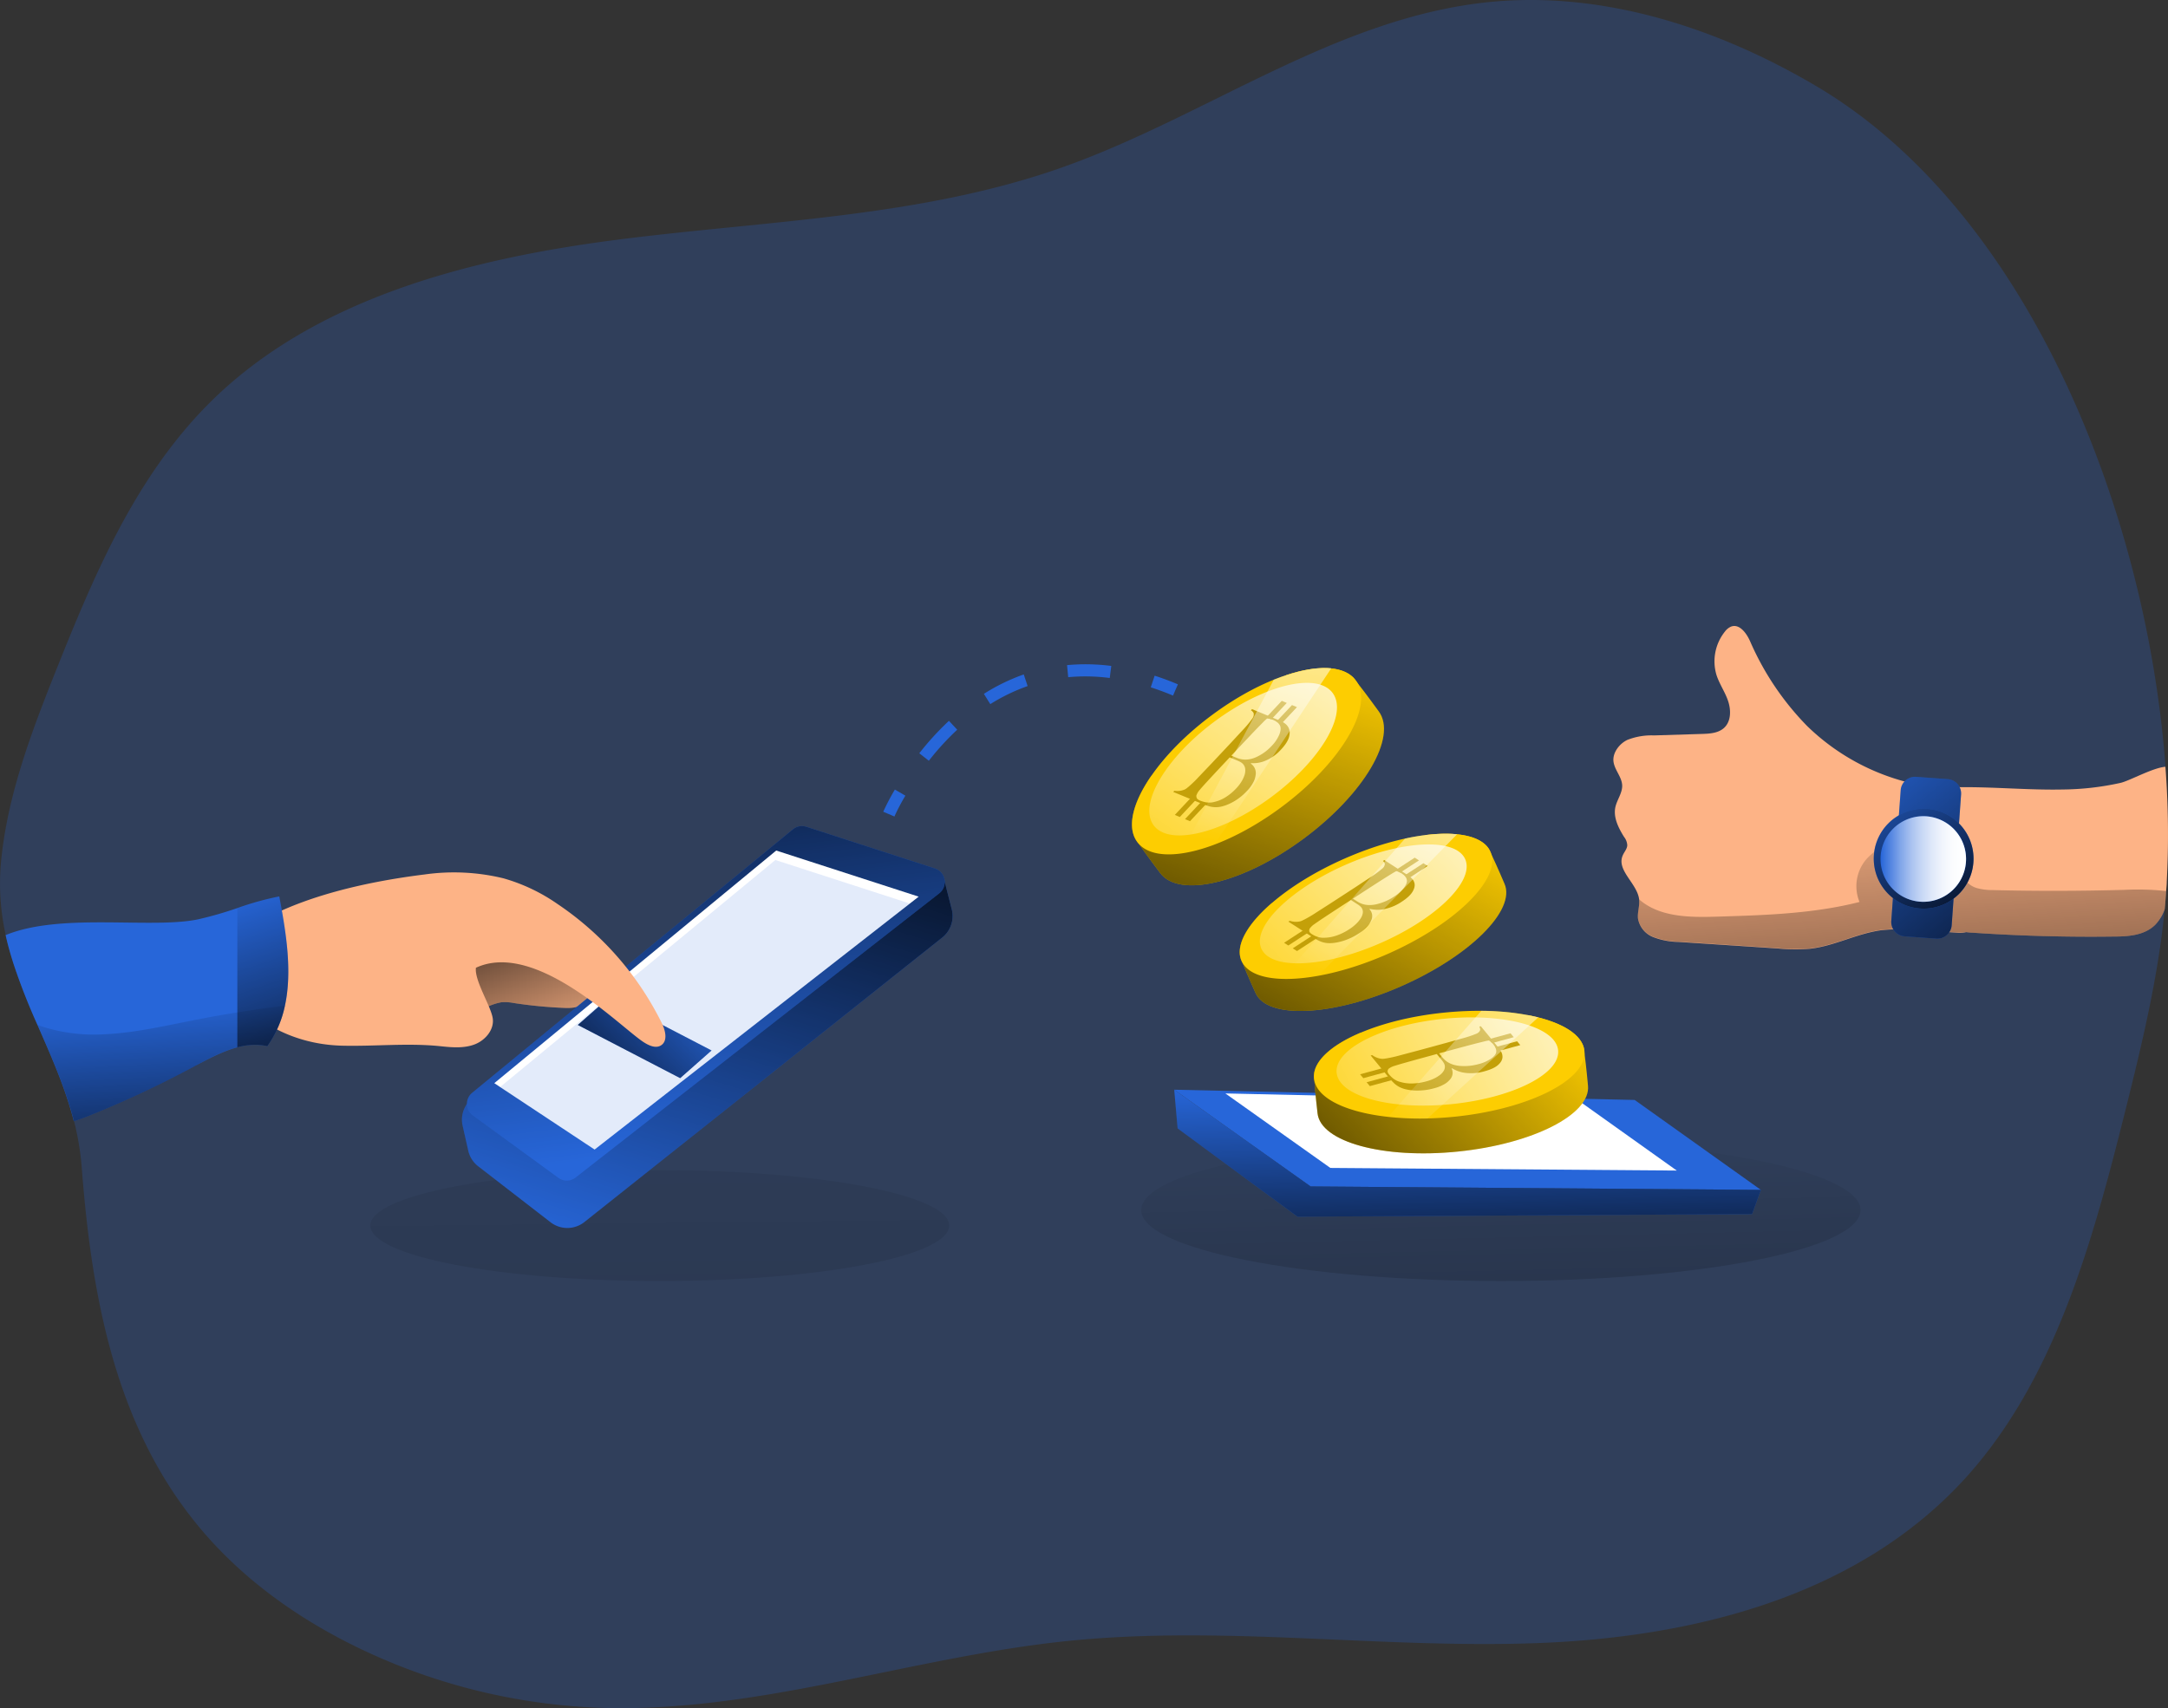 <svg xmlns="http://www.w3.org/2000/svg" width="151" height="119" fill="none" viewBox="0 0 151 119">
    <rect x="0" y="0" width="151" height="119" fill="#333333" stroke="none"/>
    <g clip-path="url(#a)">
        <path fill="#2766D9" d="M150.913 61.416a50.492 50.492 0 0 1-.143 1.92c-.456 4.75-1.587 9.415-2.742 14.039-2.297 9.193-4.921 18.77-11.173 25.636-7.534 8.258-19.02 11.073-29.887 11.46-10.868.387-21.776-1.258-32.603-.152-10.97 1.125-21.695 5.062-32.706 4.649a42.1 42.1 0 0 1-15.77-3.735c-4.953-2.247-9.56-5.491-12.892-9.958-5.199-6.93-6.667-15.627-7.307-23.971a18.594 18.594 0 0 0-.356-2.434 10.997 10.997 0 0 0-.176-.76c-.996-3.88-3.007-7.236-4.203-10.945-.21-.66-.404-1.328-.556-2.02a16.503 16.503 0 0 1-.329-5.097c.448-4.692 2.16-9.162 3.914-13.55.778-1.952 1.58-3.913 2.448-5.84 2.1-4.649 4.616-9.086 8.26-12.688C22 20.753 32.779 18.006 43.104 16.686c10.325-1.32 20.985-1.546 30.79-4.994C84.041 8.117 93.095 1.168 103.854.13c7.864-.752 15.754 1.825 22.513 5.79 14.933 8.73 23.169 29.87 24.459 47.508.2 2.658.229 5.326.086 7.988z" opacity=".24"/>
        <path fill="url(#b)" d="M45.954 89.243c11.133 0 20.159-1.73 20.159-3.862s-9.026-3.861-20.159-3.861-20.159 1.729-20.159 3.861c0 2.133 9.026 3.862 20.16 3.862z" opacity=".26"/>
        <path fill="url(#c)" d="M104.536 89.243c13.835 0 25.05-2.213 25.05-4.943 0-2.73-11.215-4.943-25.05-4.943s-25.05 2.213-25.05 4.943c0 2.73 11.215 4.943 25.05 4.943z" opacity=".26"/>
        <path fill="#FDB386" d="M39.386 70.22a31.373 31.373 0 0 1-3.557-.338 3.412 3.412 0 0 0-.907-.06c-.377.07-.74.194-1.08.37a11.05 11.05 0 0 1-6.554.71c-.421-.084-.878-.222-1.102-.587a1.581 1.581 0 0 1-.18-.638 10.524 10.524 0 0 1-.046-2.123c.008-.398.1-.79.27-1.15.224-.367.55-.661.936-.848 1.412-.757 3.115-.541 4.716-.492 1.89.067 3.847-.095 5.669.424 1.295.365 2.57 1.17 3.263 2.355.832 1.39.208 2.442-1.428 2.377z"/>
        <path fill="url(#d)" d="M39.386 70.22a31.373 31.373 0 0 1-3.557-.338 3.412 3.412 0 0 0-.907-.06c-.377.07-.74.194-1.08.37a11.05 11.05 0 0 1-6.554.71c-.421-.084-.878-.222-1.102-.587a1.581 1.581 0 0 1-.18-.638 10.524 10.524 0 0 1-.046-2.123c.008-.398.1-.79.27-1.15.224-.367.55-.661.936-.848 1.412-.757 3.115-.541 4.716-.492 1.89.067 3.847-.095 5.669.424 1.295.365 2.57 1.17 3.263 2.355.832 1.39.208 2.442-1.428 2.377z"/>
        <path fill="#2766D9" d="M81.783 75.915l9.502 6.74 31.361.239-8.792-6.266-32.071-.713z"/>
        <path fill="#fff" d="M85.346 76.174l7.313 5.19 24.127.183-6.765-4.821-24.675-.552z"/>
        <path fill="#2766D9" d="M66.278 63.306l-.51-1.998c-.322-1.152-1.204-.15-2.279.37L33.256 76.28a1.918 1.918 0 0 0-1.034 2.147l.39 1.727c.096.436.343.823.695 1.096l5.04 3.899a1.911 1.911 0 0 0 2.357-.017l24.918-19.814a1.914 1.914 0 0 0 .656-2.012z"/>
        <path fill="url(#e)" d="M66.278 63.306l-.51-1.998c-.322-1.152-1.204-.15-2.279.37L33.256 76.28a1.918 1.918 0 0 0-1.034 2.147l.39 1.727c.096.436.343.823.695 1.096l5.04 3.899a1.911 1.911 0 0 0 2.357-.017l24.918-19.814a1.914 1.914 0 0 0 .656-2.012z"/>
        <path fill="#2766D9" d="M32.887 76.128l22.342-18.355a.996.996 0 0 1 .937-.175l8.948 2.904a.993.993 0 0 1 .621 1.303.996.996 0 0 1-.316.427L40.087 82.036a.992.992 0 0 1-1.196.02l-5.966-4.354a.997.997 0 0 1-.037-1.574z"/>
        <path fill="url(#f)" d="M32.887 76.128l22.342-18.355a.996.996 0 0 1 .937-.175l8.948 2.904a.993.993 0 0 1 .621 1.303.996.996 0 0 1-.316.427L40.087 82.036a.992.992 0 0 1-1.196.02l-5.966-4.354a.997.997 0 0 1-.037-1.574z"/>
        <path fill="#fff" d="M63.986 62.465l-.616.481-21.956 17.136-6.581-4.354-.405-.27 19.635-16.205 9.923 3.212z"/>
        <path fill="#2766D9" d="M63.37 62.946L41.415 80.081l-6.581-4.353 19.17-15.816 9.367 3.034z" opacity=".13"/>
        <path fill="#2766D9" d="M47.374 75.109l-7.129-3.705 2.187-1.925 7.129 3.702-2.187 1.928z"/>
        <path fill="url(#g)" d="M47.374 75.109l-7.129-3.705 2.187-1.925 7.129 3.702-2.187 1.928z"/>
        <path fill="#2766D9" d="M62.296 56.881l-.778-.332c.242-.53.512-1.045.81-1.544l.732.424c-.283.469-.538.954-.764 1.452zM64.693 52.998l-.664-.522a19.627 19.627 0 0 1 2.065-2.26l.575.62a18.623 18.623 0 0 0-1.976 2.162zm4.281-3.945l-.448-.716a13.594 13.594 0 0 1 2.778-1.352l.27.81c-.91.322-1.783.743-2.6 1.258zm8.32-1.82c-.96-.126-1.93-.145-2.894-.056l-.081-.841a14.049 14.049 0 0 1 3.082.056l-.108.841zM81.7 48.458a19.265 19.265 0 0 0-1.55-.576l.27-.81c.54.172 1.08.375 1.62.602l-.34.784zM82.02 78.61l-.237-2.695 9.502 6.74 31.361.239-.615 1.687-31.656.178-8.355-6.149z"/>
        <path fill="url(#h)" d="M82.02 78.61l-.237-2.695 9.502 6.74 31.361.239-.615 1.687-31.656.178-8.355-6.149z"/>
        <path fill="#FDB386" d="M137.835 58.687a106.65 106.65 0 0 1-.162 3.194 58.35 58.35 0 0 1-.127 1.817c-.032.449-.116.973-.505 1.184a.731.731 0 0 1-.17.068 2.121 2.121 0 0 1-.572.024l-2.643-.175a13.134 13.134 0 0 0-2.588 0c-1.706.218-3.275 1.097-4.978 1.292a12.65 12.65 0 0 1-2.262-.016l-6.929-.457a5.036 5.036 0 0 1-1.736-.33 1.7 1.7 0 0 1-1.08-1.309c-.043-.416.116-.83.084-1.252a.112.112 0 0 0 0-.051c-.119-1.125-1.596-2.036-1.147-3.077.099-.244.31-.455.318-.717a1.025 1.025 0 0 0-.227-.584c-.388-.625-.758-1.352-.599-2.08.119-.516.489-.98.472-1.503-.024-.6-.539-1.081-.607-1.674-.067-.592.397-1.224.969-1.497a4.585 4.585 0 0 1 1.857-.311l3.326-.103c.54-.016 1.155-.049 1.56-.43.489-.457.481-1.244.27-1.869-.21-.624-.607-1.184-.81-1.817a3.322 3.322 0 0 1 .592-3.017c.11-.151.258-.27.429-.346.599-.22 1.098.489 1.349 1.081a19.573 19.573 0 0 0 3.95 5.849 15.52 15.52 0 0 0 7.593 4.056c.834.184 2.049.068 3.012.203.281.03.555.107.81.227 1.107.543.583 2.647.551 3.62z"/>
        <path fill="#FDB386" d="M150.913 61.416c0 .222-.027.44-.043.66-.024.421-.059.846-.1 1.26-.14.41-.368.784-.666 1.097-.762.744-1.89.812-2.913.812-3.273.043-6.547-.047-9.82-.27-.17 0-.338-.028-.5-.044a2.651 2.651 0 0 1-1.255-.422c-.785-.568-.996-1.666-1.139-2.655-.289-1.91-.575-3.889-.119-5.765.038-.197.103-.387.195-.565.078-.18.199-.337.353-.457.289-.168.62-.247.953-.227h.634c2.395-.027 4.792.21 7.189.16a19.32 19.32 0 0 0 4-.458c.64-.143 2.252-1.057 3.137-1.125a62.06 62.06 0 0 1 .094 7.999z"/>
        <path fill="url(#i)" d="M150.87 62.075c-.024.422-.059.847-.1 1.26a3.02 3.02 0 0 1-.666 1.098c-.762.744-1.89.812-2.913.812-3.274.043-6.547-.047-9.82-.27-.17 0-.338-.028-.5-.044a2.117 2.117 0 0 1-.572.024l-2.643-.175a13.134 13.134 0 0 0-2.588 0c-1.706.219-3.275 1.097-4.978 1.292a12.64 12.64 0 0 1-2.262-.016l-6.929-.457a5.034 5.034 0 0 1-1.736-.33 1.7 1.7 0 0 1-1.08-1.309c-.043-.416.116-.83.084-1.252a.112.112 0 0 0 0-.051c1.433 1.252 3.533 1.26 5.45 1.2 3.325-.1 6.675-.202 9.898-1.022a2.88 2.88 0 0 1 .473-2.974c.302-.346.691-.608 1.02-.927.699-.695 1.096-1.623 1.739-2.385a2.77 2.77 0 0 1 1.805-1.023c.269-.02.539.03.783.144 1.015.49 1.115 1.876 1.056 3.001-.06 1.125-.025 2.485.953 3.05.104.06.214.108.329.144.369.1.749.147 1.131.143 3.064.078 6.128.067 9.197-.016.957-.048 1.916-.02 2.869.084z"/>
        <path fill="#FDB386" d="M29.588 60.918a14.583 14.583 0 0 1 5.477.27c1.337.38 2.602.98 3.744 1.774a21.475 21.475 0 0 1 7.288 8.318c.246.503.424 1.217-.038 1.533-.396.27-.923 0-1.317-.27-1.72-1.18-7.474-7.03-11.594-5.124-.113.887 1.031 2.642 1.17 3.515.12.792-.514 1.541-1.261 1.825-.748.284-1.574.211-2.368.127-2.278-.238-4.548.016-6.84-.038-5.35-.121-8.678-3.98-8.368-5.992.283-1.663 4.486-4.745 14.107-5.938z"/>
        <path fill="#2766D9" d="M19.848 70.047a7.438 7.438 0 0 1-1.23 2.831 4.36 4.36 0 0 0-2.087.084c-1.02.27-2.025.811-2.97 1.311a71.995 71.995 0 0 1-7.037 3.32c-.445.187-.91.366-1.382.517-.599-2.366-1.587-4.532-2.532-6.703a44.722 44.722 0 0 1-1.663-4.242c-.21-.66-.404-1.328-.556-2.02 3.863-1.59 10.128-.414 13.408-1.1.925-.211 1.837-.473 2.732-.785a20.569 20.569 0 0 1 2.92-.811c.473 2.485.913 5.197.397 7.598z"/>
        <path fill="url(#j)" d="M19.848 70.047a7.44 7.44 0 0 1-1.23 2.831c-1.747-.39-3.477.54-5.048 1.395a71.984 71.984 0 0 1-7.038 3.32c-.445.187-.91.366-1.382.517-.6-2.366-1.587-4.532-2.532-6.703 1.496.525 3.08.743 4.662.644 2.278-.103 4.505-.66 6.748-1.082 1.93-.381 3.88-.652 5.82-.922z"/>
        <path fill="url(#k)" d="M19.848 70.047a7.44 7.44 0 0 1-1.23 2.831 4.36 4.36 0 0 0-2.087.084V63.26a20.565 20.565 0 0 1 2.92-.811c.473 2.485.913 5.197.397 7.598z"/>
        <path fill="#2766D9" d="M135.659 54.278l-2.203-.159a1.005 1.005 0 0 0-1.074.931l-.654 9.106c-.04.554.376 1.035.929 1.075l2.203.159a1.004 1.004 0 0 0 1.073-.931l.655-9.105a1.005 1.005 0 0 0-.929-1.076z"/>
        <path fill="url(#l)" d="M135.659 54.278l-2.203-.159a1.005 1.005 0 0 0-1.074.931l-.654 9.106c-.04.554.376 1.035.929 1.075l2.203.159a1.004 1.004 0 0 0 1.073-.931l.655-9.105a1.005 1.005 0 0 0-.929-1.076z"/>
        <path fill="#2766D9" d="M133.981 63.3a3.477 3.477 0 0 0 3.474-3.48 3.477 3.477 0 0 0-3.474-3.48 3.477 3.477 0 0 0-3.474 3.48 3.477 3.477 0 0 0 3.474 3.48z"/>
        <path fill="url(#m)" d="M133.981 63.3a3.477 3.477 0 0 0 3.474-3.48 3.477 3.477 0 0 0-3.474-3.48 3.477 3.477 0 0 0-3.474 3.48 3.477 3.477 0 0 0 3.474 3.48z"/>
        <path fill="#2766D9" d="M133.956 62.825a2.98 2.98 0 0 0 2.978-2.983 2.98 2.98 0 0 0-2.978-2.982 2.98 2.98 0 0 0-2.977 2.982 2.98 2.98 0 0 0 2.977 2.983z"/>
        <path fill="url(#n)" d="M133.956 62.825a2.98 2.98 0 0 0 2.978-2.983 2.98 2.98 0 0 0-2.978-2.982 2.98 2.98 0 0 0-2.977 2.982 2.98 2.98 0 0 0 2.977 2.983z"/>
        <path fill="#FDCD01" d="M96.026 49.553c1.319 1.785-1.015 5.758-5.219 8.866-4.204 3.109-8.683 4.18-10.006 2.392-.17-.23-.825-1.08-1.489-2.031-.082-.112-.156-.223-.237-.337-.555-1.034-.094-2.651 1.11-4.393 1.785-.469 4.144-.84 5.842-2.095 1.67-1.235 2.67-3.323 3.568-4.926 2.076-.684 3.81-.672 4.66.167.091.125.189.245.284.368l.007.01c.719.924 1.325 1.77 1.48 1.98z"/>
        <path fill="url(#o)" d="M96.026 49.553c1.319 1.785-1.015 5.758-5.219 8.866-4.204 3.109-8.683 4.18-10.006 2.392-.17-.23-.825-1.08-1.489-2.031-.082-.112-.156-.223-.237-.337-.555-1.034-.094-2.651 1.11-4.393 1.785-.469 4.144-.84 5.842-2.095 1.67-1.235 2.67-3.323 3.568-4.926 2.076-.684 3.81-.672 4.66.167.091.125.189.245.284.368l.007.01c.719.924 1.325 1.77 1.48 1.98z"/>
        <path fill="#FDCD01" d="M94.434 47.402c.04.053.076.11.107.166l.007.01c1.056 1.852-1.268 5.67-5.34 8.68-4.105 3.036-8.469 4.133-9.896 2.522a1.173 1.173 0 0 1-.1-.118 1.708 1.708 0 0 1-.135-.216c-.556-1.034-.095-2.651 1.11-4.393.973-1.413 2.434-2.913 4.246-4.253 1.757-1.3 3.558-2.246 5.163-2.768 2.076-.684 3.81-.672 4.66.167.064.06.124.13.178.203z"/>
        <path fill="url(#p)" d="M92.822 48.28c.03.043.059.087.083.131l.007.01c.865 1.517-1.039 4.642-4.373 7.108-3.362 2.485-6.935 3.385-8.105 2.066a1.18 1.18 0 0 1-.194-.276c-.454-.846-.078-2.172.91-3.599.796-1.157 1.993-2.385 3.477-3.482 1.439-1.064 2.918-1.834 4.228-2.267 1.7-.559 3.12-.55 3.816.136.054.052.105.11.15.174z"/>
        <path fill="#C4A009" d="M86.306 55.59c-.19.142-.37.254-.55.343-.177.09-.348.16-.51.208a1.91 1.91 0 0 1-.426.087 1.687 1.687 0 0 1-.61-.062 5.257 5.257 0 0 1-.538-.19l-1.956-.806.076-.08c.13.018.252.02.367.006a1.19 1.19 0 0 0 .395-.115c.063-.037.12-.08.173-.128.073-.053.147-.123.231-.2.085-.076.17-.158.258-.244s.168-.172.25-.26l.29-.305.401-.42c.145-.151.294-.308.44-.466l.44-.468.4-.426.33-.352.335-.364c.115-.123.246-.266.398-.426.09-.098.18-.195.271-.297a7.183 7.183 0 0 0 .443-.553.56.56 0 0 0 .094-.18c.024-.11.02-.19-.009-.243a.591.591 0 0 0-.081-.098.434.434 0 0 0-.093-.069l.076-.08 1.91.788c.123.048.25.117.378.206a.877.877 0 0 1 .252.288c.097.182.11.402.039.663-.072.26-.258.552-.56.873-.292.326-.642.58-1.043.757a2.143 2.143 0 0 1-1.034.186l-.03.032a.702.702 0 0 1 .151.13.8.8 0 0 1 .198.615c-.023.208-.078.39-.161.542-.123.233-.272.439-.446.614a4.016 4.016 0 0 1-.549.495zm2.795-4.41c.1-.25.12-.45.063-.6-.07-.176-.237-.32-.502-.43a1.347 1.347 0 0 0-.23-.072.824.824 0 0 0-.185-.021l-.095.084-.102.096-.144.148-.225.227c-.18.186-.377.39-.59.616l-.606.64-.483.515-.24.257.317.131c.074.032.146.058.217.079.366.114.753.085 1.16-.088.43-.19.808-.461 1.124-.808.213-.213.388-.473.521-.774zm-2.632 3.268c.083-.132.152-.278.207-.439.041-.111.06-.242.057-.389a.634.634 0 0 0-.096-.313.65.65 0 0 0-.175-.18 1.52 1.52 0 0 0-.267-.137l-.547-.227-.483.515-.46.49-.385.416-.302.327c-.188.205-.338.375-.453.51-.092.1-.168.22-.225.36-.023.051-.018.128.013.213.031.068.11.128.239.182.133.052.263.09.387.114.195.033.376.03.535-.01.297-.063.568-.17.81-.32.292-.177.556-.394.79-.65.132-.137.25-.292.355-.462z"/>
        <path fill="#C4A009" d="M88.546 50.117l-.347-.144 1.076-1.148.348.145-1.077 1.147zM89.257 50.41l-.348-.143 1.076-1.148.348.143-1.076 1.148zM82.173 56.915l-.348-.143 1.076-1.148.348.143-1.076 1.148zM82.883 57.209l-.348-.143 1.076-1.149.348.144-1.076 1.148z"/>
        <path fill="url(#q)" d="M84.564 58.858l8.155-12.297s-1.365-.263-4 .79l-6.47 12.098s1.244-.13 2.315-.591z"/>
        <path fill="#FDCD01" d="M110.602 75.629c.204 2.003-3.847 4.064-9.048 4.594-5.202.53-9.584-.666-9.789-2.674-.026-.259-.147-1.224-.222-2.274-.012-.126-.018-.247-.028-.373.06-1.066 1.291-2.127 3.223-2.949 1.767.444 3.975 1.226 6.076 1.012 2.065-.21 4.001-1.396 5.598-2.248 2.128.407 3.604 1.206 3.896 2.252.014.14.034.28.053.419l.001.01c.136 1.055.216 1.996.24 2.23z"/>
        <path fill="url(#r)" d="M110.602 75.629c.204 2.003-3.847 4.064-9.048 4.594-5.202.53-9.584-.666-9.789-2.674-.026-.259-.147-1.224-.222-2.274-.012-.126-.018-.247-.028-.373.06-1.066 1.291-2.127 3.223-2.949 1.767.444 3.975 1.226 6.076 1.012 2.065-.21 4.001-1.396 5.598-2.248 2.128.407 3.604 1.206 3.896 2.252.014.14.034.28.053.419l.001.01c.136 1.055.216 1.996.24 2.23z"/>
        <path fill="#FDCD01" d="M110.355 73.213c.006.06.008.12.005.18l.001.01c-.056 1.937-4.018 3.88-9.055 4.394-5.08.517-9.377-.607-9.763-2.522a.977.977 0 0 1-.025-.139 1.399 1.399 0 0 1-.004-.231c.061-1.066 1.292-2.127 3.223-2.948 1.563-.668 3.588-1.183 5.83-1.411 2.174-.222 4.203-.146 5.844.174 2.129.407 3.604 1.206 3.896 2.252.023.077.04.158.048.241z"/>
        <path fill="url(#s)" d="M108.522 73.17a.95.95 0 0 1 .004.14l.001.01c-.046 1.587-3.291 3.178-7.416 3.598-4.16.424-7.679-.495-7.996-2.065a.975.975 0 0 1-.023-.305c.05-.871 1.057-1.742 2.64-2.415 1.28-.547 2.938-.967 4.773-1.154 1.781-.182 3.444-.114 4.787.142 1.743.335 2.952.988 3.191 1.844.019.065.032.134.039.205z"/>
        <path fill="#C4A009" d="M99.17 75.95c-.235.025-.447.03-.646.02a3.427 3.427 0 0 1-.543-.069 1.997 1.997 0 0 1-.41-.126 1.646 1.646 0 0 1-.489-.326 4.75 4.75 0 0 1-.362-.394l-1.254-1.525.106-.027c.101.072.205.13.31.171.132.053.266.082.398.09.072 0 .143-.008.214-.022.09-.01.189-.03.3-.052.113-.021.229-.047.348-.075.12-.028.232-.059.348-.09l.405-.108.56-.148c.203-.053.41-.108.618-.166l.618-.167.562-.154.464-.126.475-.133c.161-.045.348-.098.56-.155.128-.035.255-.07.386-.11a7.719 7.719 0 0 0 .665-.233.595.595 0 0 0 .173-.098c.077-.075.116-.14.119-.196a.478.478 0 0 0-.063-.21l.107-.028 1.224 1.49a1.6 1.6 0 0 1 .216.333.719.719 0 0 1 .067.34c-.011.188-.115.367-.311.54-.195.172-.505.316-.929.432a3.353 3.353 0 0 1-1.284.12 2.235 2.235 0 0 1-.979-.325l-.043.012c.028.049.049.108.062.171.012.064.016.13.011.193a.705.705 0 0 1-.16.38c-.128.153-.268.271-.418.352-.226.128-.46.222-.699.28-.25.07-.495.116-.725.14zm4.672-2.195c.215-.15.336-.298.364-.442.032-.17-.037-.36-.206-.566a1.252 1.252 0 0 0-.159-.162.806.806 0 0 0-.147-.101l-.125.023-.138.03-.199.05-.31.076c-.251.064-.524.135-.822.215l-.85.228-.679.185-.339.093.204.247c.047.058.095.112.145.16.253.257.598.41 1.036.46.467.046.929.004 1.379-.124.292-.07.576-.195.846-.371zm-3.941 1.371c.139-.065.274-.149.405-.25.092-.069.176-.163.25-.28a.542.542 0 0 0 .079-.29.534.534 0 0 0-.057-.22 1.294 1.294 0 0 0-.157-.23l-.35-.428-.678.185-.647.176-.545.152-.427.12c-.267.075-.483.14-.65.194-.132.037-.259.097-.38.18-.046.03-.081.093-.098.174-.01.068.027.151.11.252.086.101.177.19.271.266.15.115.306.194.463.235.286.086.573.125.856.118a3.94 3.94 0 0 0 1.012-.152c.184-.048.366-.115.543-.202z"/>
        <path fill="#C4A009" d="M103.918 72.667l-.223-.27 1.514-.413.223.272-1.514.411zM104.374 73.221l-.224-.27 1.513-.413.224.27-1.513.413zM94.953 75.11l-.224-.27 1.514-.413.224.271-1.514.413zM95.408 75.665l-.224-.271 1.514-.413.223.271-1.513.413z"/>
        <path fill="url(#t)" d="M99.41 77.93l7.732-7.058s-1.833-.462-3.966-.455l-6.48 7.376s1.305.19 2.714.137z"/>
        <path fill="#FDCD01" d="M104.787 61.565c.808 1.844-2.416 5.047-7.205 7.146s-9.327 2.303-10.137.454c-.104-.238-.515-1.12-.908-2.097-.05-.115-.093-.229-.141-.346-.27-1.032.577-2.42 2.164-3.794 1.818-.119 4.16-.051 6.094-.899 1.901-.833 3.38-2.555 4.64-3.856 2.15-.264 3.8.044 4.398.95.056.13.119.256.179.383l.004.01c.453.962.817 1.833.912 2.049z"/>
        <path fill="url(#u)" d="M104.787 61.565c.808 1.844-2.416 5.047-7.205 7.146s-9.327 2.303-10.137.454c-.104-.238-.515-1.12-.908-2.097-.05-.115-.093-.229-.141-.346-.27-1.032.577-2.42 2.164-3.794 1.818-.119 4.16-.051 6.094-.899 1.901-.833 3.38-2.555 4.64-3.856 2.15-.264 3.8.044 4.398.95.056.13.119.256.179.383l.004.01c.453.962.817 1.833.912 2.049z"/>
        <path fill="#FDCD01" d="M103.811 59.342c.025.055.045.111.061.168l.004.01c.54 1.861-2.636 4.925-7.274 6.958-4.676 2.049-9.11 2.296-10.066.59a.976.976 0 0 1-.065-.124 1.407 1.407 0 0 1-.075-.219c-.269-1.032.577-2.42 2.164-3.794 1.283-1.114 3.053-2.224 5.117-3.129 2.002-.877 3.956-1.427 5.617-1.625 2.15-.265 3.8.043 4.398.95.046.066.086.138.119.215z"/>
        <path fill="url(#v)" d="M102.053 59.862a.83.83 0 0 1 .047.133l.004.009c.443 1.524-2.158 4.033-5.956 5.697-3.83 1.678-7.461 1.881-8.244.485a.96.96 0 0 1-.116-.284c-.22-.844.473-1.982 1.773-3.107 1.05-.913 2.5-1.822 4.19-2.562 1.64-.719 3.243-1.164 4.6-1.332 1.762-.215 3.113.037 3.602.778a.984.984 0 0 1 .1.183z"/>
        <path fill="#C4A009" d="M94.004 65.375a4.132 4.132 0 0 1-.609.216c-.192.05-.372.085-.538.101a2.007 2.007 0 0 1-.43.005 1.645 1.645 0 0 1-.564-.16 4.77 4.77 0 0 1-.466-.264l-1.66-1.067.092-.059c.119.038.235.061.348.069.142.009.278-.004.406-.037.068-.023.134-.052.197-.087.082-.036.17-.087.27-.141.1-.055.203-.115.308-.178.105-.063.203-.127.303-.193l.353-.226.488-.312c.176-.113.357-.23.537-.348l.537-.349.488-.318.403-.262.411-.273c.14-.092.302-.2.486-.319.11-.072.22-.145.334-.222a7.74 7.74 0 0 0 .561-.426.585.585 0 0 0 .135-.146c.05-.096.068-.17.053-.223a.487.487 0 0 0-.053-.102.37.37 0 0 0-.071-.078l.092-.06 1.623 1.042c.105.064.208.149.308.251a.723.723 0 0 1 .168.304c.046.182.003.384-.131.608-.134.224-.384.457-.752.697a3.35 3.35 0 0 1-1.186.507c-.32.077-.667.075-1.031-.009l-.037.024a.59.59 0 0 1 .11.145.7.7 0 0 1 .07.18.706.706 0 0 1-.035.411c-.075.184-.172.34-.29.463-.176.191-.37.352-.58.481a4.414 4.414 0 0 1-.648.355zm3.775-3.522c.158-.209.228-.386.21-.532-.022-.172-.145-.331-.37-.476a1.227 1.227 0 0 0-.2-.106.804.804 0 0 0-.171-.05l-.112.06-.122.07-.175.108-.271.169c-.22.137-.458.289-.717.456l-.74.478-.589.384-.294.192.27.173a1.8 1.8 0 0 0 .187.108c.32.167.695.207 1.127.12.459-.1.886-.28 1.275-.54.256-.158.488-.363.692-.614zm-3.332 2.513c.113-.105.216-.226.308-.362.067-.094.119-.21.153-.343a.543.543 0 0 0-.013-.301.54.54 0 0 0-.122-.192 1.329 1.329 0 0 0-.22-.17l-.464-.3-.59.383-.561.366-.472.311-.37.245c-.231.154-.417.283-.56.385-.113.075-.216.171-.305.288-.035.042-.05.113-.041.195.012.067.072.136.181.206.114.07.228.127.34.17.178.064.351.091.513.082a2.72 2.72 0 0 0 .852-.15c.323-.11.63-.263.916-.454a2.91 2.91 0 0 0 .455-.359z"/>
        <path fill="#C4A009" d="M97.517 60.795l-.295-.19 1.314-.857.296.191-1.315.856zM98.12 61.182l-.295-.19 1.314-.856.296.19-1.314.856zM89.732 65.868l-.296-.19 1.315-.856.296.189-1.315.857zM90.335 66.255l-.296-.189 1.315-.857.295.19-1.314.856z"/>
        <path fill="url(#w)" d="M91.804 67.99l9.682-9.87s-1.351-.206-3.629.298l-8.62 9.781s1.212.046 2.567-.21z"/>
    </g>
    <defs>
        <linearGradient id="b" x1="45.765" x2="46.469" y1="68.476" y2="131.56" gradientUnits="userSpaceOnUse">
            <stop stop-color="#010101" stop-opacity="0"/>
            <stop offset=".95" stop-color="#010101"/>
        </linearGradient>
        <linearGradient id="c" x1="98.183" x2="98.613" y1="78.752" y2="97.764" gradientUnits="userSpaceOnUse">
            <stop stop-opacity="0"/>
            <stop offset="1"/>
        </linearGradient>
        <linearGradient id="d" x1="38" x2="32.914" y1="74" y2="60.351" gradientUnits="userSpaceOnUse">
            <stop stop-opacity="0"/>
            <stop offset="1"/>
        </linearGradient>
        <linearGradient id="e" x1="40" x2="51.847" y1="87.25" y2="47.982" gradientUnits="userSpaceOnUse">
            <stop stop-opacity="0"/>
            <stop offset="1"/>
        </linearGradient>
        <linearGradient id="f" x1="52.5" x2="48.092" y1="79.5" y2="42.092" gradientUnits="userSpaceOnUse">
            <stop stop-opacity="0"/>
            <stop offset="1"/>
        </linearGradient>
        <linearGradient id="g" x1="47.5" x2="36.928" y1="67" y2="77.416" gradientUnits="userSpaceOnUse">
            <stop stop-opacity="0"/>
            <stop offset="1"/>
        </linearGradient>
        <linearGradient id="h" x1="97.033" x2="97.455" y1="75.373" y2="92.381" gradientUnits="userSpaceOnUse">
            <stop stop-opacity="0"/>
            <stop offset="1"/>
        </linearGradient>
        <linearGradient id="i" x1="127.807" x2="129.737" y1="54.874" y2="86.534" gradientUnits="userSpaceOnUse">
            <stop stop-opacity="0"/>
            <stop offset="1"/>
        </linearGradient>
        <linearGradient id="j" x1="9.048" x2="10.119" y1="69.554" y2="86.897" gradientUnits="userSpaceOnUse">
            <stop stop-opacity="0"/>
            <stop offset="1"/>
        </linearGradient>
        <linearGradient id="k" x1="17.855" x2="24.013" y1="61.806" y2="79.944" gradientUnits="userSpaceOnUse">
            <stop stop-opacity="0"/>
            <stop offset="1"/>
        </linearGradient>
        <linearGradient id="l" x1="130" x2="145.22" y1="50.5" y2="69.205" gradientUnits="userSpaceOnUse">
            <stop stop-opacity="0"/>
            <stop offset="1"/>
        </linearGradient>
        <linearGradient id="m" x1="128.75" x2="137.834" y1="53" y2="66.526" gradientUnits="userSpaceOnUse">
            <stop stop-opacity="0"/>
            <stop offset="1"/>
        </linearGradient>
        <linearGradient id="n" x1="130.982" x2="136.934" y1="59.842" y2="59.842" gradientUnits="userSpaceOnUse">
            <stop stop-color="#fff" stop-opacity="0"/>
            <stop offset=".13" stop-color="#fff" stop-opacity=".23"/>
            <stop offset=".23" stop-color="#fff" stop-opacity=".41"/>
            <stop offset=".35" stop-color="#fff" stop-opacity=".59"/>
            <stop offset=".48" stop-color="#fff" stop-opacity=".74"/>
            <stop offset=".6" stop-color="#fff" stop-opacity=".85"/>
            <stop offset=".72" stop-color="#fff" stop-opacity=".93"/>
            <stop offset=".84" stop-color="#fff" stop-opacity=".98"/>
            <stop offset=".95" stop-color="#fff"/>
        </linearGradient>
        <linearGradient id="o" x1="90" x2="78.989" y1="44.5" y2="76.313" gradientUnits="userSpaceOnUse">
            <stop stop-opacity="0"/>
            <stop offset="1"/>
        </linearGradient>
        <linearGradient id="p" x1="80.25" x2="97.518" y1="66" y2="40.989" gradientUnits="userSpaceOnUse">
            <stop stop-color="#fff" stop-opacity="0"/>
            <stop offset="1" stop-color="#fff"/>
        </linearGradient>
        <linearGradient id="q" x1="83.473" x2="89.52" y1="58.496" y2="33.675" gradientUnits="userSpaceOnUse">
            <stop stop-color="#fff" stop-opacity="0"/>
            <stop offset="1" stop-color="#fff"/>
        </linearGradient>
        <linearGradient id="r" x1="108.067" x2="84.206" y1="68.913" y2="91.077" gradientUnits="userSpaceOnUse">
            <stop stop-opacity="0"/>
            <stop offset="1"/>
        </linearGradient>
        <linearGradient id="s" x1="88.608" x2="115.509" y1="81.377" y2="67.97" gradientUnits="userSpaceOnUse">
            <stop stop-color="#fff" stop-opacity="0"/>
            <stop offset="1" stop-color="#fff"/>
        </linearGradient>
        <linearGradient id="t" x1="96.091" x2="111.645" y1="78.141" y2="58.056" gradientUnits="userSpaceOnUse">
            <stop stop-color="#fff" stop-opacity="0"/>
            <stop offset="1" stop-color="#fff"/>
        </linearGradient>
        <linearGradient id="u" x1="100.316" x2="84.395" y1="55.95" y2="84.359" gradientUnits="userSpaceOnUse">
            <stop stop-opacity="0"/>
            <stop offset="1"/>
        </linearGradient>
        <linearGradient id="v" x1="85.613" x2="107.112" y1="73.777" y2="52.771" gradientUnits="userSpaceOnUse">
            <stop stop-color="#fff" stop-opacity="0"/>
            <stop offset="1" stop-color="#fff"/>
        </linearGradient>
        <linearGradient id="w" x1="92.483" x2="102.785" y1="68.499" y2="45.278" gradientUnits="userSpaceOnUse">
            <stop stop-color="#fff" stop-opacity="0"/>
            <stop offset="1" stop-color="#fff"/>
        </linearGradient>
        <clipPath id="a">
            <path fill="#fff" d="M0 0h302v238H0z" transform="scale(.5)"/>
        </clipPath>
    </defs>
</svg>
